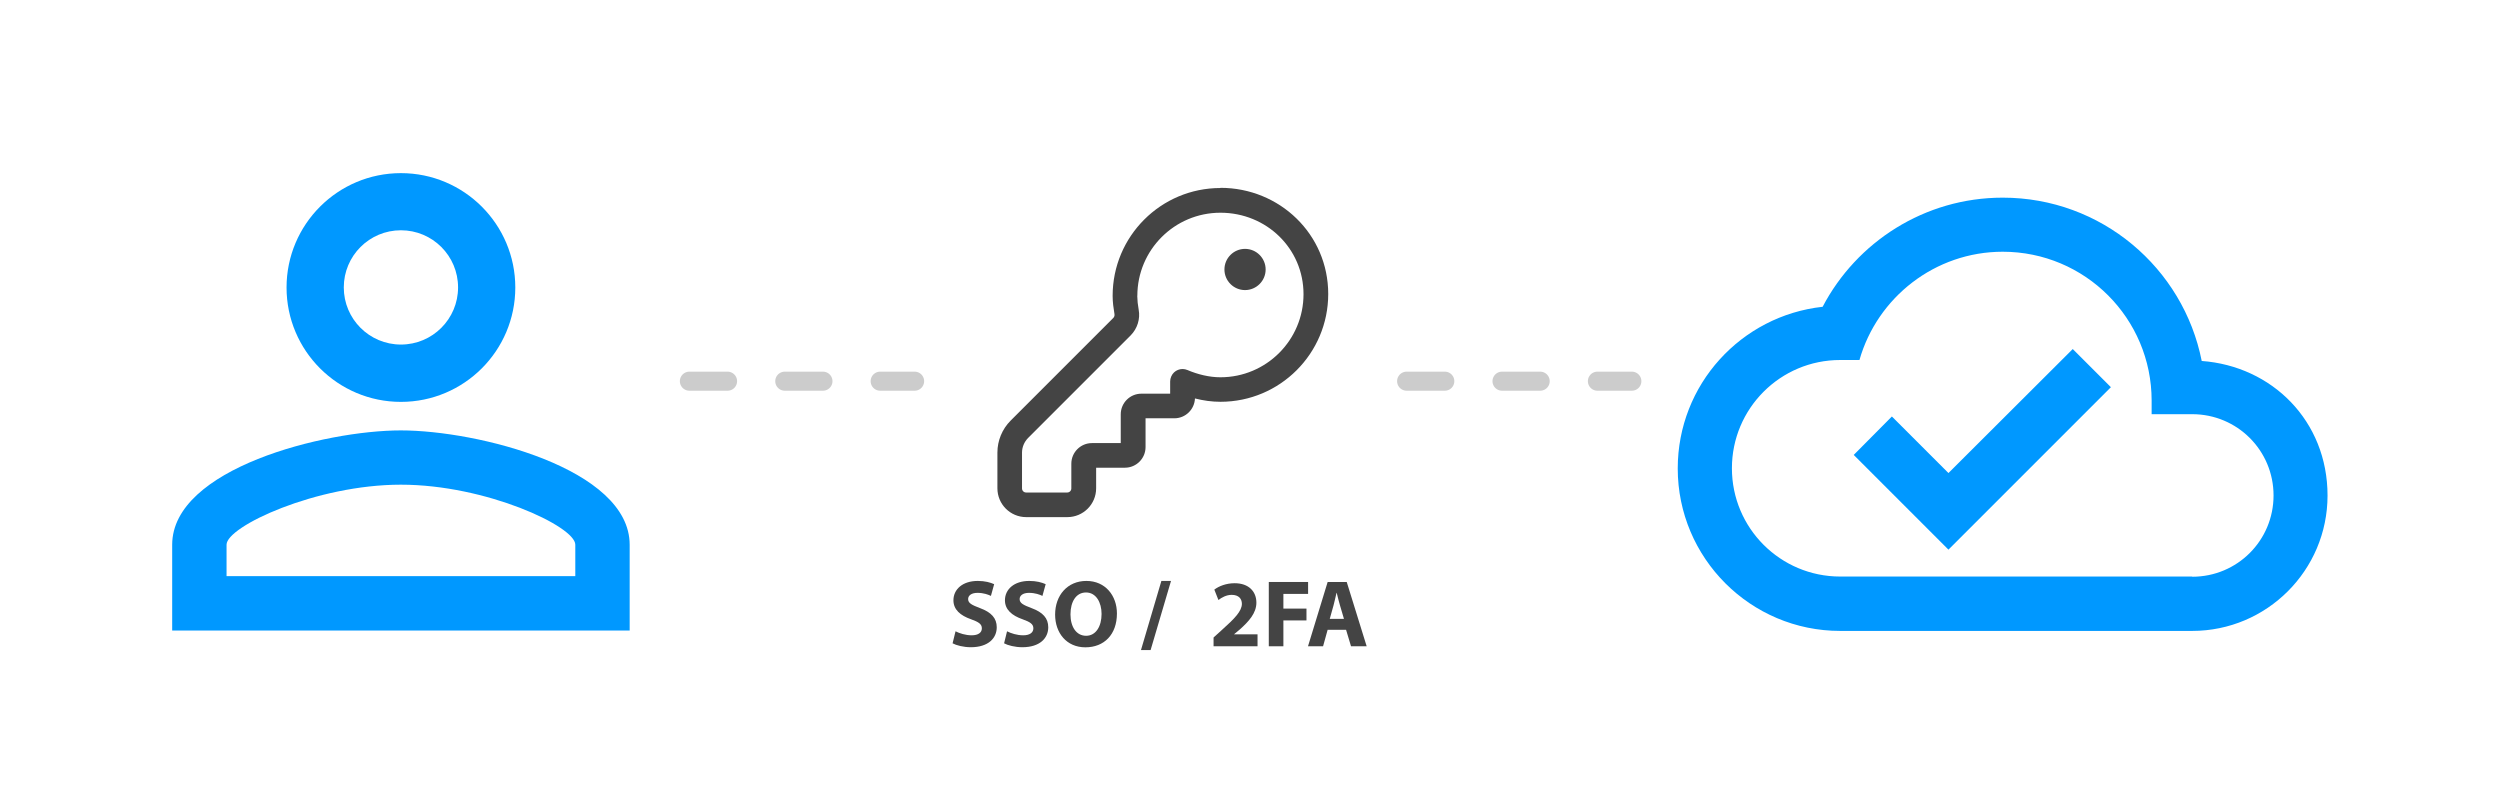 <?xml version="1.0" encoding="UTF-8"?><svg id="uuid-c8b08c27-adb5-4bcf-8e09-a346413092bc" xmlns="http://www.w3.org/2000/svg" xmlns:xlink="http://www.w3.org/1999/xlink" viewBox="0 0 262.08 84.24"><defs><filter id="uuid-b0f15a5c-5f76-4a86-b9a4-efbdf607a544" filterUnits="userSpaceOnUse"><feOffset dx="0" dy="0"/><feGaussianBlur result="uuid-7129d052-86a8-4c1e-9624-c955a9ac574f" stdDeviation="6"/><feFlood flood-color="#298fff" flood-opacity=".5"/><feComposite in2="uuid-7129d052-86a8-4c1e-9624-c955a9ac574f" operator="in"/><feComposite in="SourceGraphic"/></filter><filter id="uuid-9ebade61-964c-4256-90b6-e72666452a67" filterUnits="userSpaceOnUse"><feOffset dx="0" dy="0"/><feGaussianBlur result="uuid-15b7abcb-59d1-46dd-b7c0-3c0cecd13091" stdDeviation="6"/><feFlood flood-color="#298fff" flood-opacity=".5"/><feComposite in2="uuid-15b7abcb-59d1-46dd-b7c0-3c0cecd13091" operator="in"/><feComposite in="SourceGraphic"/></filter></defs><line x1="72.27" y1="39.96" x2="95.88" y2="39.96" style="fill:none; stroke:#ccc; stroke-dasharray:0 0 4 6; stroke-linecap:round; stroke-miterlimit:10; stroke-width:2px;"/><line x1="147.46" y1="39.96" x2="171.07" y2="39.96" style="fill:none; stroke:#ccc; stroke-dasharray:0 0 4 6; stroke-linecap:round; stroke-miterlimit:10; stroke-width:2px;"/><g><path d="M132.68,28.25c0,1.19-.97,2.16-2.16,2.16s-2.16-.97-2.16-2.16,.97-2.16,2.16-2.16,2.16,.97,2.16,2.16Z" style="fill:#444;"/><path d="M127.94,19.71c-6.24,0-11.3,5.06-11.3,11.3,0,.67,.09,1.31,.19,1.9,.03,.15-.01,.31-.12,.42l-10.76,10.76c-.89,.89-1.39,2.1-1.39,3.35v3.75c0,1.67,1.35,3.02,3.02,3.02h4.31c1.67,0,3.02-1.35,3.02-3.02v-2.16h3.02c1.19,0,2.16-.97,2.16-2.16v-3.02h3.02c1.16,0,2.11-.92,2.16-2.08,.86,.22,1.76,.35,2.67,.35,6.24,0,11.3-5.06,11.3-11.3,0-6.27-5.1-11.13-11.3-11.13Zm-8.71,11.3c0-4.81,3.9-8.71,8.71-8.71,4.83,0,8.71,3.76,8.71,8.54,0,4.81-3.9,8.71-8.71,8.71-1.17,0-2.38-.3-3.46-.76-.66-.28-1.42,.02-1.7,.68-.07,.16-.11,.34-.11,.51v1.29h-3.02c-1.19,0-2.16,.97-2.16,2.16v3.02h-3.02c-1.19,0-2.16,.97-2.16,2.16v2.59c0,.24-.19,.43-.43,.43h-4.31c-.24,0-.43-.19-.43-.43v-3.75c0-.57,.23-1.12,.63-1.53l10.76-10.76c.7-.71,1.02-1.72,.84-2.7-.09-.48-.14-.97-.15-1.46Z" style="fill:#444;"/></g><path d="M42.03,18.15c6.62,0,11.99,5.37,11.99,11.99s-5.37,11.99-11.99,11.99-11.99-5.37-11.99-11.99,5.37-11.99,11.99-11.99m0,5.99c-3.31,0-5.99,2.68-5.99,5.99s2.68,5.99,5.99,5.99,5.99-2.68,5.99-5.99-2.68-5.99-5.99-5.99m0,20.98c8,0,23.98,3.99,23.98,11.99v8.99H18.05v-8.99c0-8,15.98-11.99,23.98-11.99m0,5.69c-8.9,0-18.28,4.38-18.28,6.29v3.3H60.31v-3.3c0-1.92-9.38-6.29-18.28-6.29Z" style="fill:#0098ff; filter:url(#uuid-b0f15a5c-5f76-4a86-b9a4-efbdf607a544);"/><path d="M229.81,60.44h-36.9c-6.27,0-11.35-5.08-11.35-11.35s5.08-11.35,11.35-11.35h2.02c1.87-6.56,7.92-11.35,15.02-11.35,8.63,0,15.61,6.98,15.61,15.61v1.42h4.26c4.71,0,8.52,3.8,8.52,8.52s-3.8,8.52-8.52,8.52m.99-22.62c-1.93-9.76-10.53-17.12-20.86-17.12-8.2,0-15.33,4.66-18.88,11.44-8.54,.94-15.19,8.15-15.19,16.95,0,9.4,7.64,17.03,17.03,17.03h36.9c7.83,0,14.19-6.36,14.19-14.19s-5.82-13.57-13.2-14.11m-26.54,19.78l-9.93-9.93,4-4.03,5.93,5.93,13.03-13,4,4" style="fill:#0098ff; filter:url(#uuid-9ebade61-964c-4256-90b6-e72666452a67);"/><g><path d="M100.17,66.18c.41,.21,1.04,.42,1.69,.42,.7,0,1.07-.29,1.07-.73s-.32-.66-1.13-.95c-1.12-.39-1.85-1.01-1.85-1.99,0-1.15,.96-2.03,2.55-2.03,.76,0,1.32,.16,1.72,.34l-.34,1.23c-.27-.13-.75-.32-1.41-.32s-.98,.3-.98,.65c0,.43,.38,.62,1.25,.95,1.19,.44,1.75,1.06,1.75,2.01,0,1.13-.87,2.09-2.72,2.09-.77,0-1.53-.2-1.91-.41l.31-1.26Z" style="fill:#444;"/><path d="M105.57,66.18c.41,.21,1.04,.42,1.69,.42,.7,0,1.07-.29,1.07-.73s-.32-.66-1.13-.95c-1.12-.39-1.85-1.01-1.85-1.99,0-1.15,.96-2.03,2.55-2.03,.76,0,1.32,.16,1.72,.34l-.34,1.23c-.27-.13-.75-.32-1.41-.32s-.98,.3-.98,.65c0,.43,.38,.62,1.25,.95,1.19,.44,1.75,1.06,1.75,2.01,0,1.13-.87,2.09-2.72,2.09-.77,0-1.53-.2-1.91-.41l.31-1.26Z" style="fill:#444;"/><path d="M117.09,64.31c0,2.21-1.34,3.55-3.31,3.55s-3.17-1.51-3.17-3.43c0-2.02,1.29-3.53,3.28-3.53s3.2,1.55,3.2,3.41Zm-4.87,.09c0,1.32,.62,2.25,1.64,2.25s1.62-.98,1.62-2.29c0-1.21-.58-2.25-1.63-2.25s-1.63,.98-1.63,2.29Z" style="fill:#444;"/><path d="M119.61,68.15l2.14-7.25h1.01l-2.14,7.25h-1.01Z" style="fill:#444;"/><path d="M127.22,67.75v-.92l.84-.76c1.42-1.27,2.11-2,2.13-2.76,0-.53-.32-.95-1.07-.95-.56,0-1.05,.28-1.39,.54l-.43-1.09c.49-.37,1.25-.67,2.13-.67,1.47,0,2.28,.86,2.28,2.04,0,1.09-.79,1.96-1.73,2.8l-.6,.5v.02h2.45v1.25h-4.61Z" style="fill:#444;"/><path d="M133.01,61.01h4.12v1.25h-2.59v1.54h2.42v1.24h-2.42v2.71h-1.53v-6.74Z" style="fill:#444;"/><path d="M139.18,66.02l-.48,1.73h-1.58l2.06-6.74h2l2.09,6.74h-1.64l-.52-1.73h-1.93Zm1.71-1.14l-.42-1.43c-.12-.4-.24-.9-.34-1.3h-.02c-.1,.4-.2,.91-.31,1.3l-.4,1.43h1.49Z" style="fill:#444;"/></g></svg>